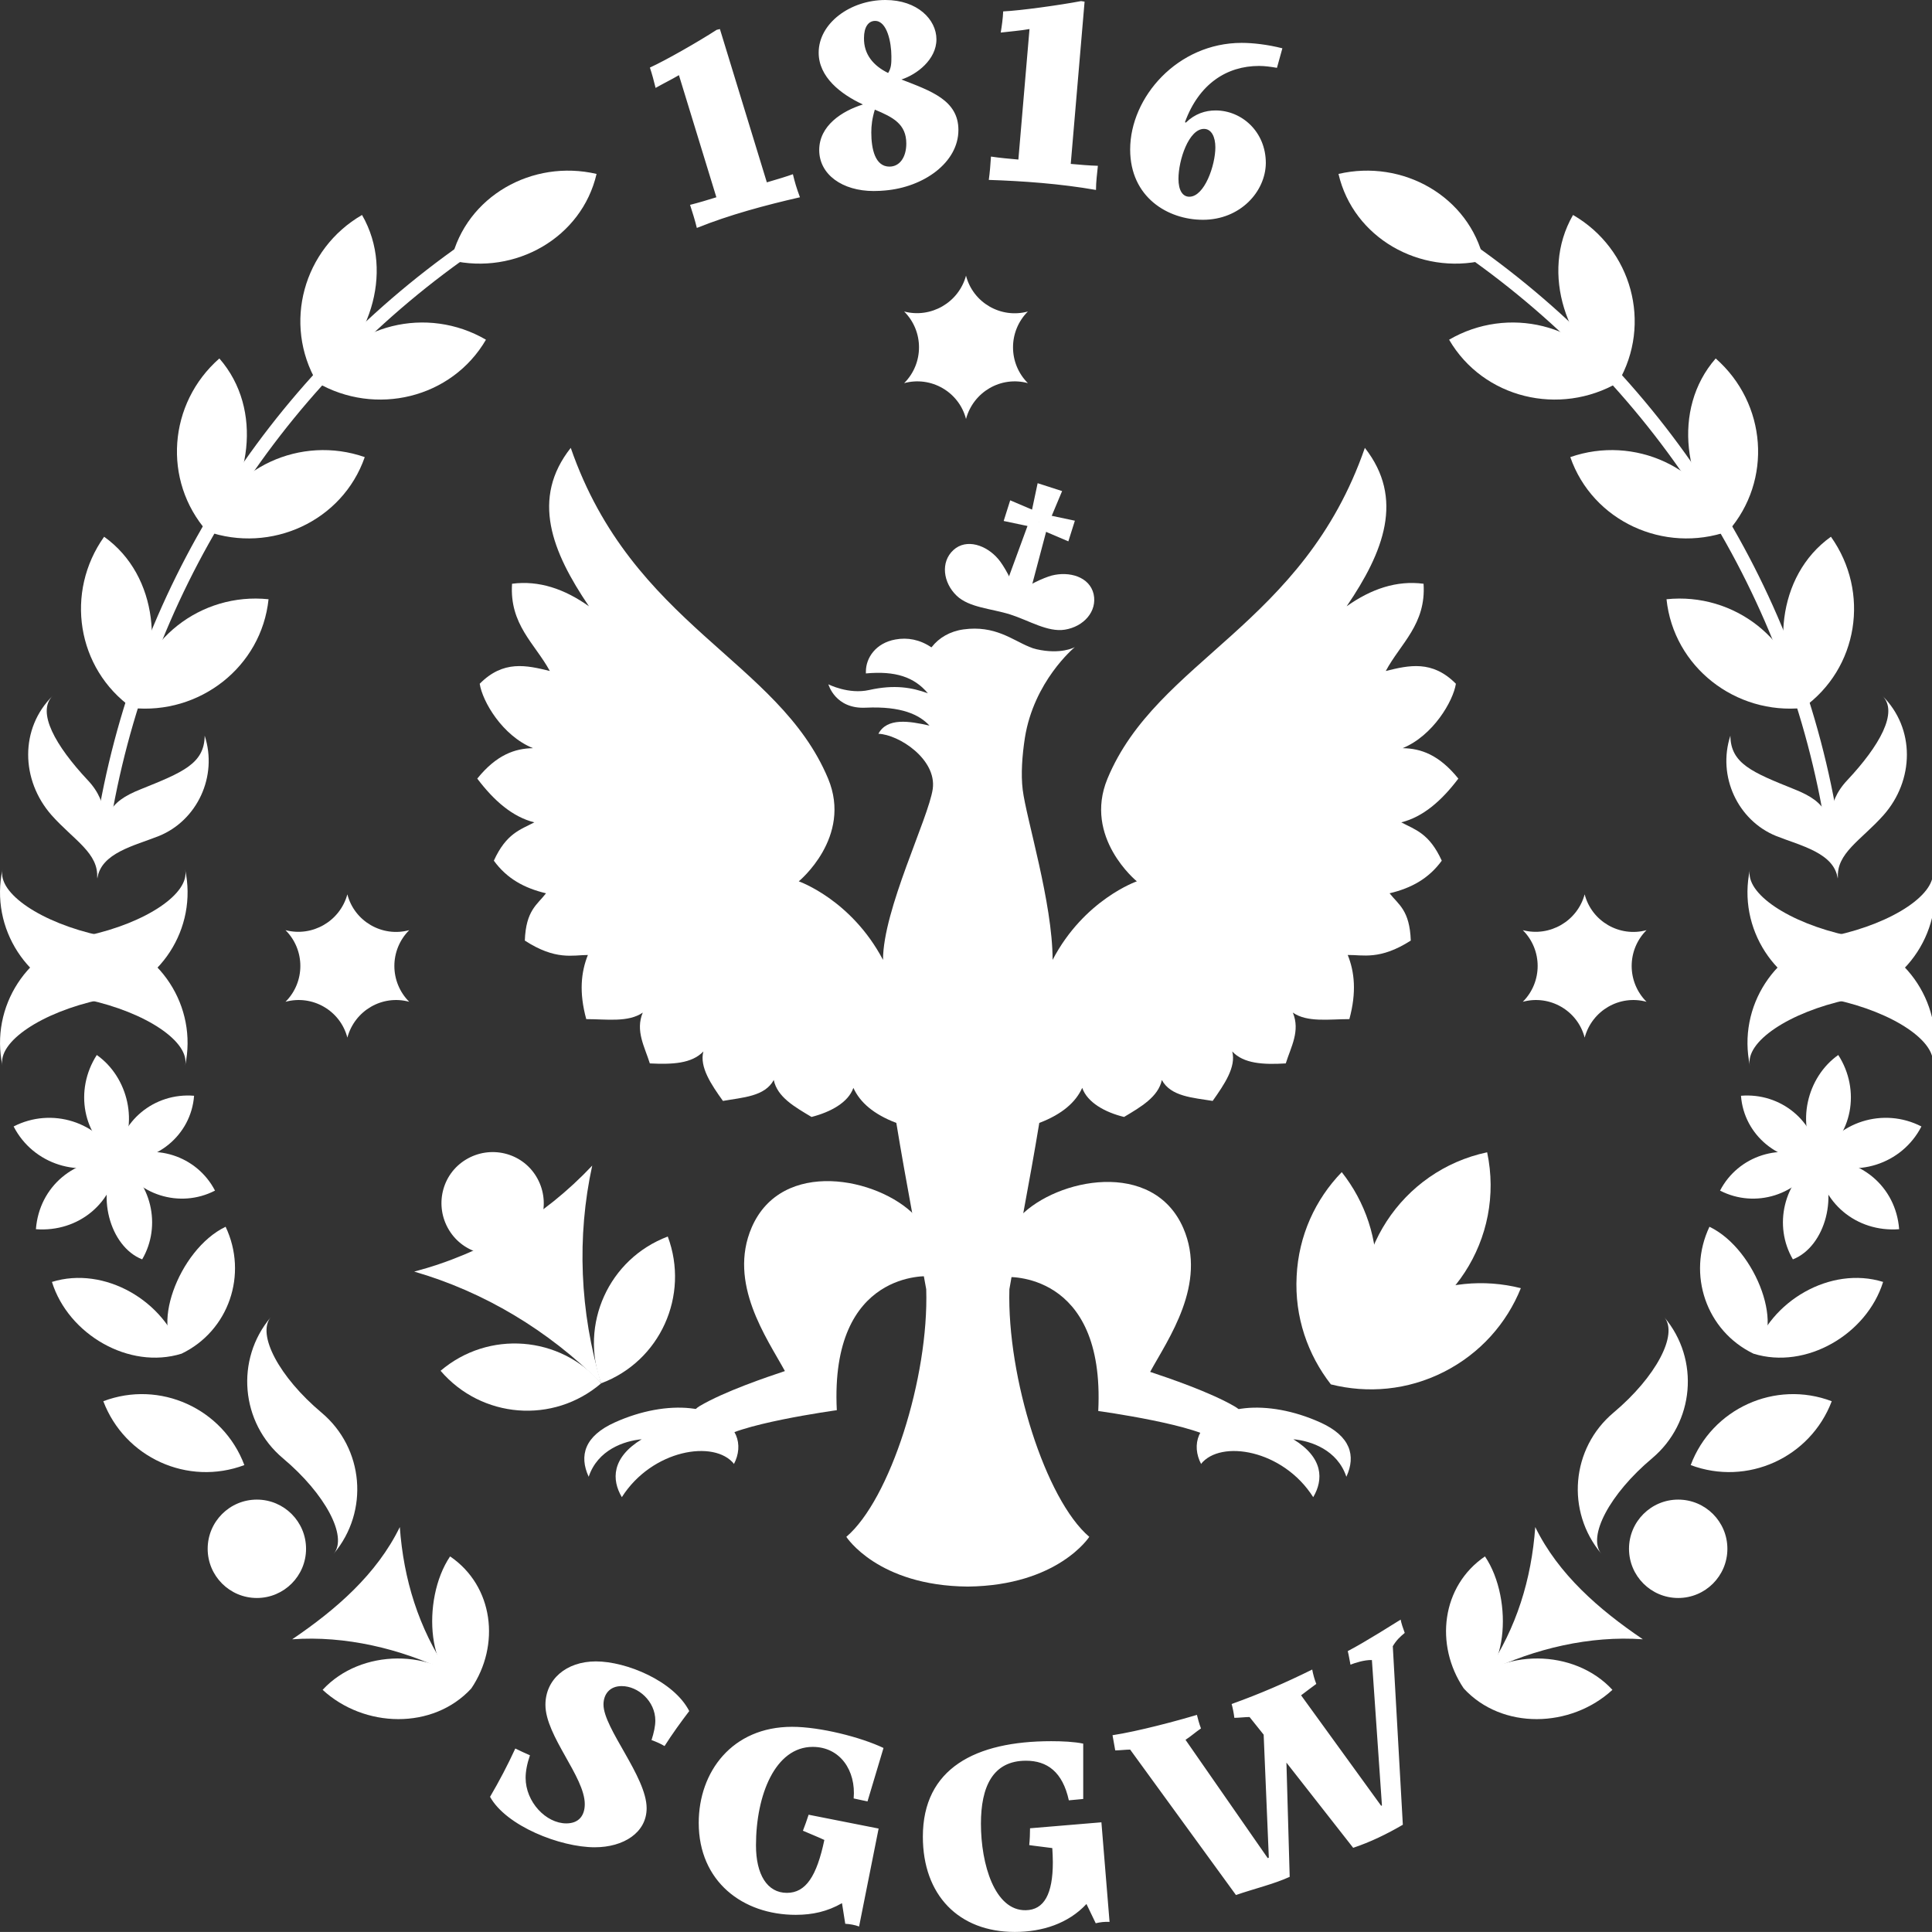 <?xml version="1.0" encoding="UTF-8" standalone="no"?>
<!-- Created with Inkscape (http://www.inkscape.org/) -->

<svg
   width="188.39mm"
   height="188.383mm"
   viewBox="0 0 188.39 188.383"
   version="1.1"
   id="svg1760"
   inkscape:version="1.1.1 (c3084ef, 2021-09-22)"
   sodipodi:docname="sggw_znak.svg"
   xmlns:inkscape="http://www.inkscape.org/namespaces/inkscape"
   xmlns:sodipodi="http://sodipodi.sourceforge.net/DTD/sodipodi-0.dtd"
   xmlns="http://www.w3.org/2000/svg"
   xmlns:svg="http://www.w3.org/2000/svg">
  <rect x="0" y="0" width="188.39" height="188.383" fill="#333333" stroke="none"/>
  <sodipodi:namedview
     id="namedview1762"
     pagecolor="#ffffff"
     bordercolor="#111111"
     borderopacity="1"
     inkscape:pageshadow="0"
     inkscape:pageopacity="0"
     inkscape:pagecheckerboard="1"
     inkscape:document-units="mm"
     showgrid="false"
     inkscape:zoom="0.55678311"
     inkscape:cx="355.61424"
     inkscape:cy="356.51225"
     inkscape:window-width="1365"
     inkscape:window-height="847"
     inkscape:window-x="48"
     inkscape:window-y="25"
     inkscape:window-maximized="0"
     inkscape:current-layer="layer1" />
  <defs
     id="defs1757" />
  <g
     inkscape:label="Warstwa 1"
     inkscape:groupmode="layer"
     id="layer1"
     transform="translate(-10.824,-54.308)">
    <g
       id="g167"
       style="fill:#ffffff"
       transform="matrix(0.265,0,0,0.265,10.828,54.308)">
      <g
         id="g25"
         style="fill:#ffffff">
        <path
           class="st0"
           d="m 37,367.8 c -21.8,4.7 -38,15.6 -36.1,24.4 -4.7,-21.8 9.3,-43.3 31.1,-47.9 21.8,-4.7 38,-15.6 36.1,-24.4 4.7,21.7 -9.2,43.2 -31.1,47.9"
           id="path23"
           style="fill:#ffffff" />
      </g>
      <g
         id="g29"
         style="fill:#ffffff">
        <path
           class="st0"
           d="m 32,367.8 c 21.8,4.7 38,15.6 36.1,24.4 C 72.8,370.4 58.8,348.9 37,344.3 15.2,339.6 -1,328.7 0.9,319.9 c -4.7,21.7 9.2,43.2 31.1,47.9"
           id="path27"
           style="fill:#ffffff" />
      </g>
      <g
         id="g33"
         style="fill:#ffffff">
        <path
           class="st0"
           d="m 675,367.8 c 21.8,4.7 38,15.6 36.1,24.4 4.7,-21.8 -9.3,-43.3 -31.1,-47.9 -21.8,-4.7 -38,-15.6 -36.1,-24.4 -4.7,21.7 9.2,43.2 31.1,47.9"
           id="path31"
           style="fill:#ffffff" />
      </g>
      <g
         id="g37"
         style="fill:#ffffff">
        <path
           class="st0"
           d="m 680,367.8 c -21.8,4.7 -38,15.6 -36.1,24.4 -4.7,-21.8 9.3,-43.3 31.1,-47.9 21.8,-4.7 38,-15.6 36.1,-24.4 4.7,21.7 -9.2,43.2 -31.1,47.9"
           id="path35"
           style="fill:#ffffff" />
      </g>
      <g
         id="g41"
         style="fill:#ffffff">
        <path
           class="st0"
           d="m 104.1,536.6 c 15.6,13.1 23.9,28.8 18.7,35.1 13.1,-15.6 11.1,-38.8 -4.5,-51.9 -15.6,-13.1 -23.9,-28.8 -18.7,-35.1 -13.1,15.5 -11.1,38.8 4.5,51.9"
           id="path39"
           style="fill:#ffffff" />
      </g>
      <g
         id="g45"
         style="fill:#ffffff">
        <path
           class="st0"
           d="m 607.9,536.6 c -15.6,13.1 -23.9,28.8 -18.7,35.1 -13.1,-15.6 -11.1,-38.8 4.5,-51.9 15.6,-13.1 23.9,-28.8 18.7,-35.1 13.1,15.5 11.1,38.8 -4.5,51.9"
           id="path43"
           style="fill:#ffffff" />
      </g>
      <g
         id="g55"
         style="fill:#ffffff">
        <path
           class="st0"
           d="m 164.8,615.1 c -17.5,-8.5 -37.9,-13.3 -57.3,-11.9 16.1,-10.9 31.1,-23.9 39.6,-41.3 1.4,19.3 6.9,37.1 17.7,53.2"
           id="path47"
           style="fill:#ffffff" />
        <g
           id="g53"
           style="fill:#ffffff">
          <path
             class="st0"
             d="m 173.4,621.3 c -14.1,15.3 -39.4,14.6 -54.7,0.5 14.1,-15.3 40.9,-15.3 54.7,-0.5"
             id="path49"
             style="fill:#ffffff" />
          <path
             class="st0"
             d="m 173.4,621.3 c 10.8,-16 8.2,-37.7 -7.8,-48.6 -10.8,16 -8.4,46.9 7.8,48.6"
             id="path51"
             style="fill:#ffffff" />
        </g>
      </g>
      <g
         id="g61"
         style="fill:#ffffff">
        <path
           class="st0"
           d="m 66.8,498.1 c -19.3,6 -41.7,-7.1 -47.7,-26.4 19.3,-6 41.7,7 47.7,26.4"
           id="path57"
           style="fill:#ffffff" />
        <path
           class="st0"
           d="M 66.8,498.1 C 84.2,489.7 91.3,468.9 83,451.4 65.5,459.8 54.5,490.5 66.8,498.1"
           id="path59"
           style="fill:#ffffff" />
      </g>
      <g
         id="g75"
         style="fill:#ffffff">
        <path
           class="st0"
           d="M 71.4,403.2 C 70.3,417.8 57.3,428.3 42.7,427.1 43.9,412.5 56.8,402 71.4,403.2"
           id="path63"
           style="fill:#ffffff" />
        <path
           class="st0"
           d="m 43.4,426.8 c -1.2,15.7 -14.5,26.7 -30.2,25.5 1.2,-15.8 14.5,-26.8 30.2,-25.5"
           id="path65"
           style="fill:#ffffff" />
        <path
           class="st0"
           d="m 79.1,438.1 c -13,6.7 -29,1.6 -35.7,-11.3 13.1,-6.7 29,-1.6 35.7,11.3"
           id="path67"
           style="fill:#ffffff" />
        <path
           class="st0"
           d="m 43.4,426.7 c -14,7.2 -31.2,1.8 -38.4,-12.2 14,-7.2 31.2,-1.8 38.4,12.2"
           id="path69"
           style="fill:#ffffff" />
        <path
           class="st0"
           d="m 35.6,388.2 c 11.5,8.1 15.8,25.3 7.6,38.1 -12.9,-8.1 -15.9,-25.2 -7.6,-38.1"
           id="path71"
           style="fill:#ffffff" />
        <path
           class="st0"
           d="m 43.1,426.4 c 12.8,8.2 16.4,24.7 9.2,37 0.1,-0.1 0.1,0 0,0 -12,-4.7 -17.3,-24.3 -9.2,-37"
           id="path73"
           style="fill:#ffffff" />
      </g>
      <g
         id="g81"
         style="fill:#ffffff">
        <path
           class="st0"
           d="M 48.6,260.5 C 28.2,246 23.8,217.9 38.3,197.5 c 20.3,14.5 22,44 10.3,63"
           id="path77"
           style="fill:#ffffff" />
        <path
           class="st0"
           d="m 48.5,260.5 c 24.9,2.6 47.7,-15.1 50.3,-40 -24.9,-2.6 -47.7,15.1 -50.3,40"
           id="path79"
           style="fill:#ffffff" />
      </g>
      <g
         id="g87"
         style="fill:#ffffff">
        <path
           class="st0"
           d="M 76.2,195.6 C 59.7,176.8 61.9,148.4 80.7,131.9 97.2,150.8 92,179.8 76.2,195.6"
           id="path83"
           style="fill:#ffffff" />
        <path
           class="st0"
           d="m 76.1,195.5 c 23.6,8.3 49.9,-3.7 58.1,-27.3 -23.5,-8.2 -49.8,3.7 -58.1,27.3"
           id="path85"
           style="fill:#ffffff" />
      </g>
      <g
         id="g93"
         style="fill:#ffffff">
        <path
           class="st0"
           d="m 116.6,140.7 c -12.6,-21.6 -5,-49.1 16.6,-61.6 12.5,21.7 1.8,49.2 -16.6,61.6"
           id="path89"
           style="fill:#ffffff" />
        <path
           class="st0"
           d="m 116.5,140.7 c 21.6,12.6 49.7,5.9 62.3,-15.7 -21.6,-12.6 -49.7,-5.9 -62.3,15.7"
           id="path91"
           style="fill:#ffffff" />
      </g>
      <path
         class="st0"
         d="M 19.4,256 C 7.2,268 7.6,287.1 19,300 c 8.1,9.1 17.5,14 16.7,23.2 l 1.9,-10.3 c 1.2,-7.6 3,-17.1 -5.4,-25.9 C 20.5,274.5 13.3,262 19.4,256"
         id="path95"
         style="fill:#ffffff" />
      <path
         class="st0"
         d="m 75.3,270.7 c 4.9,15 -2.8,31.2 -16.8,36.9 -9,3.6 -21.4,6.2 -22.7,15.7 0,0 0,-1.6 0.3,-5 1.7,-18.2 3.4,-23 15.7,-27.9 15.4,-6.2 23.4,-9.4 23.5,-19.7"
         id="path97"
         style="fill:#ffffff" />
      <path
         class="st0"
         d="M 166,95.8 C 171.5,72.2 195.9,58.5 219.5,64 214,87.6 189.5,101.3 166,95.8"
         id="path99"
         style="fill:#ffffff" />
      <path
         class="st0"
         d="m 35.6,321.2 c 0,0 0.2,-2.8 0.6,-4.4 0.8,-2.9 3.4,-7.5 4,-11.3 13.6,-85.4 61.3,-161.8 133,-211.9 l -2.9,-4.1 C 97.5,140.4 49,218 35.3,304.8 c -0.6,3.8 -1.8,7.4 0.1,13 0.5,1.6 0.2,3.4 0.2,3.4 z"
         id="path101"
         style="fill:#ffffff" />
      <circle
         class="st0"
         cx="94.5"
         cy="569.9"
         r="18.1"
         id="circle103"
         style="fill:#ffffff" />
      <path
         class="st0"
         d="m 38,515.6 c 20.8,-7.9 44.1,2.7 51.9,23.5 -20.8,7.8 -44,-2.7 -51.9,-23.5"
         id="path105"
         style="fill:#ffffff" />
      <g
         id="g115"
         style="fill:#ffffff">
        <path
           class="st0"
           d="m 547.2,615.1 c 17.5,-8.5 37.9,-13.3 57.3,-11.9 -16.1,-10.9 -31.1,-23.9 -39.6,-41.3 -1.4,19.3 -6.9,37.1 -17.7,53.2"
           id="path107"
           style="fill:#ffffff" />
        <g
           id="g113"
           style="fill:#ffffff">
          <path
             class="st0"
             d="m 538.6,621.3 c 14.1,15.3 39.4,14.6 54.7,0.5 -14.1,-15.3 -40.9,-15.3 -54.7,-0.5"
             id="path109"
             style="fill:#ffffff" />
          <path
             class="st0"
             d="m 538.6,621.3 c -10.8,-16 -8.2,-37.7 7.8,-48.6 10.8,16 8.4,46.9 -7.8,48.6"
             id="path111"
             style="fill:#ffffff" />
        </g>
      </g>
      <g
         id="g121"
         style="fill:#ffffff">
        <path
           class="st0"
           d="m 645.2,498.1 c 19.3,6 41.7,-7.1 47.7,-26.4 -19.3,-6 -41.7,7 -47.7,26.4"
           id="path117"
           style="fill:#ffffff" />
        <path
           class="st0"
           d="m 645.2,498.1 c -17.4,-8.4 -24.5,-29.2 -16.2,-46.7 17.5,8.4 28.5,39.1 16.2,46.7"
           id="path119"
           style="fill:#ffffff" />
      </g>
      <g
         id="g135"
         style="fill:#ffffff">
        <path
           class="st0"
           d="m 640.6,403.2 c 1.1,14.6 14.1,25.1 28.7,23.9 -1.2,-14.6 -14.1,-25.1 -28.7,-23.9"
           id="path123"
           style="fill:#ffffff" />
        <path
           class="st0"
           d="m 668.6,426.8 c 1.2,15.7 14.5,26.7 30.2,25.5 -1.2,-15.8 -14.5,-26.8 -30.2,-25.5"
           id="path125"
           style="fill:#ffffff" />
        <path
           class="st0"
           d="m 632.9,438.1 c 13,6.7 29,1.6 35.7,-11.3 -13.1,-6.7 -29,-1.6 -35.7,11.3"
           id="path127"
           style="fill:#ffffff" />
        <path
           class="st0"
           d="m 668.6,426.7 c 14,7.2 31.2,1.8 38.4,-12.2 -14,-7.2 -31.2,-1.8 -38.4,12.2"
           id="path129"
           style="fill:#ffffff" />
        <path
           class="st0"
           d="m 676.4,388.2 c -11.5,8.1 -15.8,25.3 -7.6,38.1 12.9,-8.1 15.9,-25.2 7.6,-38.1"
           id="path131"
           style="fill:#ffffff" />
        <path
           class="st0"
           d="m 668.9,426.4 c -12.8,8.2 -16.4,24.7 -9.2,37 -0.1,-0.1 -0.1,0 0,0 12,-4.7 17.3,-24.3 9.2,-37"
           id="path133"
           style="fill:#ffffff" />
      </g>
      <g
         id="g141"
         style="fill:#ffffff">
        <path
           class="st0"
           d="m 663.4,260.5 c 20.4,-14.5 24.8,-42.6 10.3,-63 -20.3,14.5 -22,44 -10.3,63"
           id="path137"
           style="fill:#ffffff" />
        <path
           class="st0"
           d="m 663.5,260.5 c -24.9,2.6 -47.7,-15.1 -50.3,-40 24.9,-2.6 47.7,15.1 50.3,40"
           id="path139"
           style="fill:#ffffff" />
      </g>
      <g
         id="g147"
         style="fill:#ffffff">
        <path
           class="st0"
           d="m 635.8,195.6 c 16.5,-18.8 14.3,-47.2 -4.5,-63.7 -16.5,18.9 -11.3,47.9 4.5,63.7"
           id="path143"
           style="fill:#ffffff" />
        <path
           class="st0"
           d="m 635.9,195.5 c -23.6,8.3 -49.9,-3.7 -58.1,-27.3 23.5,-8.2 49.8,3.7 58.1,27.3"
           id="path145"
           style="fill:#ffffff" />
      </g>
      <g
         id="g153"
         style="fill:#ffffff">
        <path
           class="st0"
           d="m 595.4,140.7 c 12.6,-21.6 5,-49.1 -16.6,-61.6 -12.5,21.7 -1.8,49.2 16.6,61.6"
           id="path149"
           style="fill:#ffffff" />
        <path
           class="st0"
           d="m 595.5,140.7 c -21.6,12.6 -49.7,5.9 -62.3,-15.7 21.6,-12.6 49.7,-5.9 62.3,15.7"
           id="path151"
           style="fill:#ffffff" />
      </g>
      <path
         class="st0"
         d="m 692.6,256 c 12.2,12 11.8,31.2 0.4,44 -8.1,9.1 -17.5,14 -16.7,23.2 l -1.9,-10.3 c -1.2,-7.6 -3,-17.1 5.4,-25.9 11.7,-12.5 18.9,-25 12.8,-31"
         id="path155"
         style="fill:#ffffff" />
      <path
         class="st0"
         d="m 636.7,270.7 c -4.9,15 2.8,31.2 16.8,36.9 9,3.6 21.4,6.2 22.7,15.7 0,0 0,-1.6 -0.3,-5 -1.7,-18.2 -3.4,-23 -15.7,-27.9 -15.4,-6.2 -23.4,-9.4 -23.5,-19.7"
         id="path157"
         style="fill:#ffffff" />
      <path
         class="st0"
         d="M 546,95.8 C 540.5,72.2 516.1,58.5 492.5,64 c 5.5,23.6 30,37.3 53.5,31.8"
         id="path159"
         style="fill:#ffffff" />
      <path
         class="st0"
         d="m 676.4,321.2 c 0,0 -0.2,-2.8 -0.6,-4.4 -0.8,-2.9 -3.4,-7.5 -4,-11.3 -13.6,-85.4 -61.3,-161.8 -133,-211.9 l 2.9,-4.1 c 72.8,50.9 121.3,128.5 135,215.3 0.6,3.8 1.8,7.4 -0.1,13 -0.5,1.6 -0.2,3.4 -0.2,3.4 z"
         id="path161"
         style="fill:#ffffff" />
      <circle
         class="st0"
         cx="617.5"
         cy="569.9"
         r="18.1"
         id="circle163"
         style="fill:#ffffff" />
      <path
         class="st0"
         d="m 674,515.6 c -20.8,-7.9 -44.1,2.7 -51.9,23.5 20.8,7.8 44,-2.7 51.9,-23.5"
         id="path165"
         style="fill:#ffffff" />
    </g>
    <path
       class="st0"
       d="m 111.052,91.668 c -1.931,-1.931 -1.931,-5.054 0,-6.985 -2.619,0.714 -5.345,-0.847 -6.032,-3.493 -0.714,2.619 -3.413,4.18 -6.032,3.493 1.931,1.931 1.931,5.054 0,6.985 2.619,-0.714 5.345,0.847 6.032,3.493 0.714,-2.646 3.413,-4.207 6.032,-3.493 z"
       id="path169"
       style="fill:#ffffff;stroke-width:0.265" />
    <path
       class="st0"
       d="m 171.377,151.993 c -1.931,-1.931 -1.931,-5.054 0,-6.985 -2.619,0.714 -5.345,-0.847 -6.032,-3.493 -0.714,2.619 -3.413,4.18 -6.032,3.493 1.931,1.931 1.931,5.054 0,6.985 2.619,-0.714 5.345,0.847 6.032,3.493 0.714,-2.646 3.413,-4.207 6.032,-3.493 z"
       id="path171"
       style="fill:#ffffff;stroke-width:0.265" />
    <path
       class="st0"
       d="m 50.727,151.993 c -1.931,-1.931 -1.931,-5.054 0,-6.985 -2.619,0.714 -5.345,-0.847 -6.032,-3.493 -0.714,2.619 -3.413,4.18 -6.032,3.493 1.931,1.931 1.931,5.054 0,6.985 2.619,-0.714 5.345,0.847 6.032,3.493 0.714,-2.646 3.413,-4.207 6.032,-3.493 z"
       id="path173"
       style="fill:#ffffff;stroke-width:0.265" />
    <path
       class="st0"
       d="M 73.984,193.241"
       id="path175"
       style="fill:#ffffff;stroke-width:0.265" />
    <g
       id="g187"
       transform="matrix(0.265,0,0,0.265,10.828,54.308)">
      <path
         class="st0"
         d="m 342,469.6 c 0,0 -36.7,-2.7 -34.1,49.3 0,0 -38.6,5.3 -43.9,11.5 -8.1,8.9 -15.4,-7.7 -6.6,-13 9.1,-5.4 24.8,-10.7 31.4,-12.9 -6.6,-12.1 -21.1,-32.3 -12.2,-52.9 11.1,-25.5 46.5,-18.3 60,-4.4 z"
         id="path177"
         style="fill:#ffffff" />
      <path
         class="st0"
         d="m 370,469.9 c 0,0 36.7,-2.7 34.1,49.3 0,0 38.6,5.3 43.9,11.5 8.1,8.9 15.4,-7.7 6.6,-13 -9.1,-5.4 -24.8,-10.7 -31.4,-12.9 6.6,-12.1 21.1,-32.3 12.2,-52.9 -11.1,-25.5 -46.5,-18.3 -60,-4.4 z"
         id="path179"
         style="fill:#ffffff" />
      <path
         class="st0"
         d="m 324.9,353.2 c -11.7,-22.2 -31,-28.9 -31,-28.9 0,0 19.8,-16.2 10.8,-37.8 -18.3,-43.7 -72,-56.2 -94.7,-121.7 -14.7,18.6 -7,38.1 6.7,58.3 -9,-6.4 -18.4,-9.6 -28.3,-8.3 -1,15 8.4,22 13.9,32.1 -8.6,-2.1 -17.1,-4.1 -25.8,4.7 1,6.5 8.3,19.1 19.6,23.7 -6.6,0.1 -13.4,2.4 -20.5,11.2 6.2,8.2 13,14.1 21,16.1 -5.1,2.7 -10.3,4 -14.9,14.1 4.8,6.6 11.2,10.1 19.2,12 -3.2,4.2 -7.4,6.2 -7.8,17.4 11.4,7.4 17.7,5.3 23.2,5.3 -2.5,6.3 -3.3,13.7 -0.6,23.6 7.4,0 15.5,1.3 20.8,-2.4 -2.8,6.7 0.7,12.6 2.6,18.7 8.3,0.4 15.4,0.1 19.7,-4.4 -1.5,5.7 2.9,12.2 7.2,18.2 7.3,-1.3 15.4,-1.6 18.7,-7.7 1.3,6.3 7.7,9.9 13.9,13.6 7,-1.8 13.5,-5.3 15.4,-10.7 2.4,5.3 7.4,9.7 15.8,12.9 3.5,21.4 8.4,46.6 11,61.2 1,32.5 -13.3,77.4 -29.4,91.1 0,0 11.5,18 44.6,18.3 h 0.1 0.1 c 33.1,-0.4 44.6,-18.3 44.6,-18.3 -16.1,-13.7 -30.3,-58.7 -29.4,-91.1 2.5,-14.6 7.5,-39.8 11,-61.2 8.4,-3.2 13.4,-7.6 15.8,-12.9 1.9,5.4 8.4,9 15.4,10.7 6.2,-3.7 12.6,-7.4 13.9,-13.6 3.3,6.1 11.4,6.5 18.7,7.7 4.3,-6.1 8.7,-12.5 7.2,-18.2 4.2,4.5 11.4,4.9 19.7,4.4 1.9,-6.1 5.4,-11.9 2.6,-18.7 5.3,3.7 13.4,2.4 20.8,2.4 2.7,-9.9 1.9,-17.4 -0.6,-23.6 5.5,-0.1 11.8,2 23.2,-5.3 -0.4,-11.2 -4.5,-13.2 -7.8,-17.4 8,-1.9 14.4,-5.4 19.2,-12 -4.6,-10.1 -9.8,-11.4 -14.9,-14.1 8,-2 14.8,-7.9 21,-16.1 -7.1,-8.8 -13.8,-11.1 -20.5,-11.2 11.2,-4.6 18.6,-17.3 19.6,-23.7 -8.7,-8.8 -17.3,-6.8 -25.8,-4.7 5.4,-10.1 14.9,-17.2 13.9,-32.1 -9.9,-1.3 -19.3,1.9 -28.3,8.3 13.7,-20.1 21.3,-39.7 6.7,-58.3 -22.7,65.5 -76.5,77.9 -94.7,121.7 -9,21.7 10.8,37.8 10.8,37.8 0,0 -19.4,6.7 -31,28.9 0,-21 -9.7,-52 -11,-62.6 -0.7,-5.7 -0.2,-12.6 0.8,-19.1 3.3,-20.7 17.9,-33 18.4,-33.4 -0.3,0.2 -5.3,2.8 -14.1,0.8 -0.9,-0.2 -1.8,-0.5 -2.7,-0.9 -6.2,-2.5 -12.6,-8 -24.2,-6.4 -5,0.7 -9,3.1 -11.6,6.4 -0.1,0.1 -0.1,0.1 -0.2,0.2 -4.3,-2.9 -8.8,-3.7 -13.2,-2.9 -7.3,1.3 -10.9,6.8 -10.9,11.8 0,0.7 0,0.7 0,0.7 10.8,-1 17.8,1.3 22.8,7.3 -5.8,-2.1 -12.2,-3.3 -21.6,-1.2 -7.6,1.7 -15,-2.1 -15,-2.1 0,0 2.5,9.2 13.8,8.6 13.1,-0.6 19.7,2.6 23.4,6.6 -7.5,-1.7 -15.6,-3 -18.8,3 7.6,0.3 21.5,9.4 20,20.3 -1.6,10.9 -18.3,44.4 -18.3,62.9"
         id="path181"
         style="fill:#ffffff" />
      <path
         class="st0"
         d="m 226.2,523.4 c -11.1,5 -13.2,12.2 -9.6,20 v 0 c 3.3,-9.9 13,-13.2 19.5,-13.8 -11.1,6.8 -11.1,14.9 -7.3,21.3 v 0 c 11.1,-17.5 34.1,-21.3 41.3,-12.2 l -0.1,0.1 c 1.9,-3.6 2.2,-7.4 0.8,-10.7 -5.1,-11.4 -25.1,-13.5 -44.6,-4.7 z"
         id="path183"
         style="fill:#ffffff" />
      <path
         class="st0"
         d="m 485.8,523.4 c 11.1,5 13.2,12.2 9.6,20 v 0 c -3.3,-9.9 -13,-13.2 -19.5,-13.8 11.1,6.8 11.1,14.9 7.3,21.3 v 0 c -11.1,-17.5 -34.1,-21.3 -41.3,-12.2 l 0.1,0.1 c -1.9,-3.6 -2.2,-7.4 -0.8,-10.7 5.1,-11.4 25.1,-13.5 44.6,-4.7 z"
         id="path185"
         style="fill:#ffffff" />
    </g>
    <g
       id="g205"
       style="fill:#ffffff"
       transform="matrix(0.265,0,0,0.265,10.828,54.308)">
      <path
         class="st1"
         d="m 373.8,219 c 3.2,-3.4 10.5,-6.5 13.1,-7.2 6.5,-1.7 14,0.4 15.5,6.8 1.4,6.4 -3.7,12 -10.6,13.1 -6.3,1 -13.2,-3.4 -20.1,-5.6 -7,-2.2 -15.1,-2.5 -19.7,-6.9 -5,-4.8 -6,-12.4 -1.2,-16.8 4.8,-4.4 12.2,-1.8 16.5,3.3 1.7,1.9 5.8,8.7 6.5,13.3 z"
         id="path189"
         style="fill:#ffffff" />
      <g
         id="g203"
         style="fill:#ffffff">
        <g
           id="g195"
           style="fill:#ffffff">
          <polygon
             class="st0"
             points="377.2,224.8 367.7,221.8 379,191 385.6,193.1 "
             id="polygon191"
             style="fill:#ffffff" />
          <polygon
             class="st0"
             points="381.8,177.8 390.8,180.7 385.6,193.1 379,191 "
             id="polygon193"
             style="fill:#ffffff" />
        </g>
        <g
           id="g201"
           style="fill:#ffffff">
          <polygon
             class="st0"
             points="369.3,191.7 371.7,184.1 383.2,189 381.6,194.3 "
             id="polygon197"
             style="fill:#ffffff" />
          <polygon
             class="st0"
             points="395.5,191.6 393.1,199.2 381.6,194.3 383.2,189 "
             id="polygon199"
             style="fill:#ffffff" />
        </g>
      </g>
    </g>
    <g
       id="g211"
       style="fill:#ffffff"
       transform="matrix(0.265,0,0,0.265,10.828,54.308)">
      <path
         class="st0"
         d="m 547.2,424 c 6.7,31.7 -13.5,62.8 -45.2,69.5 -6.7,-31.7 13.6,-62.8 45.2,-69.5"
         id="path207"
         style="fill:#ffffff" />
      <path
         class="st0"
         d="m 531.3,504.8 c 13.4,-6.8 23.1,-17.9 28.3,-30.8 -13.5,-3.4 -28.2,-2.2 -41.6,4.6 -6,3.1 -11.3,7 -15.8,11.6 2.4,-5.9 3.8,-12.4 4.2,-19.1 0.8,-15 -4.1,-28.9 -12.7,-39.8 -9.7,10 -15.9,23.4 -16.6,38.3 -0.8,15 4.1,28.9 12.6,39.8 0,0 0,0 0,0 0,0 0,0 0,0 13.5,3.4 28.2,2.2 41.6,-4.6"
         id="path209"
         style="fill:#ffffff" />
    </g>
    <g
       id="g223"
       style="fill:#ffffff"
       transform="matrix(0.265,0,0,0.265,10.828,54.308)">
      <g
         id="g217"
         style="fill:#ffffff">
        <path
           class="st0"
           d="m 221.2,509 c -15.1,-17.6 -41.5,-19.6 -59.1,-4.6 15.1,17.6 41.5,19.7 59.1,4.6"
           id="path213"
           style="fill:#ffffff" />
        <path
           class="st0"
           d="m 221.2,509 c -8.1,-21.7 2.8,-45.8 24.5,-54 8.1,21.7 -2.8,45.9 -24.5,54"
           id="path215"
           style="fill:#ffffff" />
      </g>
      <path
         class="st0"
         d="m 152.4,467.9 c 25.6,7.4 49.4,21.6 68.8,41.1 -7.9,-26.3 -9,-54 -3.3,-80.1 -17.8,18.9 -40.4,32.4 -65.5,39"
         id="path219"
         style="fill:#ffffff" />
      <path
         class="st0"
         d="m 191.1,458.8 c 8.9,-5.4 11.6,-17 6.2,-25.9 -5.4,-8.9 -17,-11.6 -25.9,-6.2 -8.9,5.4 -11.6,17 -6.2,25.9 5.4,8.9 17,11.7 25.9,6.2"
         id="path221"
         style="fill:#ffffff" />
    </g>
    <path
       class="st0"
       d="m 126.794,73.491 c 1.482,0 2.54,-3.069 2.54,-4.815 0,-1.005 -0.37,-1.799 -1.111,-1.799 -1.482,0 -2.487,3.043 -2.487,4.868 0,1.111 0.397,1.746 1.058,1.746 z m 1.323,2.249 c -3.413,0 -7.091,-2.196 -7.091,-6.853 0,-5.106 4.63,-10.398 10.874,-10.398 1.085,0 2.514,0.159 3.969,0.529 l -0.529,1.905 c -0.609,-0.106 -1.191,-0.185 -1.746,-0.185 -3.122,0 -5.847,1.72 -7.223,5.477 l 0.079,0.053 c 0.9,-0.873 1.905,-1.191 2.91,-1.191 2.54,0 4.895,2.064 4.895,5.133 -0.026,2.778 -2.487,5.53 -6.138,5.53 z M 107.242,71.85 c 0.106,-0.767 0.159,-1.482 0.212,-2.275 0.873,0.132 1.773,0.212 2.672,0.291 l 1.085,-12.726 c -0.873,0.159 -1.931,0.238 -2.805,0.344 0.106,-0.661 0.212,-1.376 0.238,-2.064 1.693,-0.079 5.503,-0.609 7.594,-1.005 l 0.344,0.053 -1.349,15.822 c 0.873,0.079 1.773,0.159 2.646,0.185 -0.079,0.794 -0.185,1.561 -0.185,2.355 -3.466,-0.609 -7.17,-0.873 -10.451,-0.979 z m -9.684,-1.296 c 1.005,0 1.64,-0.926 1.64,-2.249 0,-1.905 -1.296,-2.566 -3.069,-3.307 -0.265,0.873 -0.344,1.561 -0.344,2.223 0,1.614 0.37,3.334 1.773,3.334 z m -0.132,-9.128 c 0.318,-0.503 0.318,-0.979 0.318,-1.614 0,-1.376 -0.423,-3.466 -1.587,-3.466 -0.661,0 -1.085,0.609 -1.085,1.667 -0.026,1.587 0.9,2.699 2.355,3.413 z m -0.291,11.456 c -0.37,0.026 -0.609,0.053 -1.111,0.053 -3.069,0 -5.318,-1.614 -5.318,-3.995 0,-2.381 2.223,-3.81 4.26,-4.445 -2.17,-1.005 -4.313,-2.672 -4.313,-5.054 0,-2.857 3.069,-5.133 6.509,-5.133 3.122,0 4.974,1.905 4.974,3.836 0,1.984 -1.931,3.44 -3.413,3.916 2.858,1.111 5.556,2.011 5.556,4.921 0,3.201 -3.413,5.583 -7.144,5.9 z m -18.362,3.651 c -0.185,-0.767 -0.423,-1.508 -0.661,-2.249 0.847,-0.212 1.72,-0.476 2.566,-0.741 l -3.651,-11.906 c -0.767,0.45 -1.535,0.82 -2.275,1.244 -0.159,-0.661 -0.344,-1.349 -0.556,-1.984 1.561,-0.714 4.71,-2.514 6.509,-3.678 l 0.318,-0.079 4.577,14.949 c 0.847,-0.238 2.117,-0.635 2.54,-0.794 0.185,0.767 0.344,1.323 0.688,2.249 -3.36,0.767 -6.906,1.72 -10.054,2.99 z"
       id="path225"
       style="fill:#ffffff;stroke-width:0.265" />
    <path
       class="st0"
       d="m 121.026,224.912 c -0.423,0 -1.058,0.079 -1.455,0.079 l -0.265,-1.482 c 2.461,-0.37 6.403,-1.429 8.229,-1.984 0.053,0.238 0.238,0.926 0.397,1.323 -0.582,0.397 -0.873,0.688 -1.508,1.111 l 8.017,11.536 0.106,-0.053 -0.503,-11.986 -1.376,-1.72 c -0.423,0 -1.058,0.079 -1.482,0.079 -0.053,-0.45 -0.159,-0.979 -0.265,-1.349 2.725,-0.979 5.186,-2.037 7.858,-3.36 0.079,0.45 0.238,1.005 0.397,1.402 -0.556,0.397 -0.873,0.661 -1.482,1.111 l 7.805,10.769 0.079,-0.026 -0.979,-14.182 c -0.714,-0.026 -1.614,0.265 -2.09,0.45 -0.079,-0.37 -0.159,-0.926 -0.265,-1.323 1.693,-0.873 4.762,-2.831 5.159,-3.069 0.053,0.318 0.238,0.873 0.397,1.296 -0.476,0.397 -0.794,0.688 -1.164,1.296 l 0.979,17.41 c -1.587,0.926 -3.175,1.693 -4.842,2.249 l -6.509,-8.308 0.318,11.139 c -1.482,0.688 -3.572,1.191 -5.239,1.773 z m -4.26,15.055 c -1.773,1.905 -4.313,2.725 -6.985,2.725 -5.477,0 -8.969,-3.598 -8.969,-9.287 0,-6.668 5.133,-9.313 12.515,-9.313 1.085,0 2.249,0.053 3.122,0.238 v 5.397 l -1.402,0.132 c -0.609,-2.778 -2.117,-3.863 -4.18,-3.863 -3.254,0 -4.392,2.566 -4.392,6.138 0,3.969 1.349,8.493 4.366,8.44 1.799,-0.026 2.646,-1.587 2.646,-4.683 0,-0.423 -0.026,-0.873 -0.053,-1.376 -0.741,-0.106 -1.773,-0.212 -2.249,-0.291 0.053,-0.503 0.079,-1.138 0.079,-1.64 l 6.959,-0.582 0.794,9.71 c -0.476,-0.026 -0.9,0.026 -1.349,0.132 z m -28.337,1.058 c -5.186,0 -9.472,-3.254 -9.472,-8.969 0,-4.974 3.254,-9.366 9.102,-9.366 2.725,0 6.694,1.005 8.916,2.064 l -1.561,5.212 -1.349,-0.291 c 0.238,-2.725 -1.323,-5.027 -3.995,-5.027 -3.651,0 -5.53,4.683 -5.53,9.604 0,2.831 1.085,4.63 3.016,4.63 1.852,0 2.91,-1.64 3.651,-5.159 -0.688,-0.318 -1.667,-0.714 -2.09,-0.9 0.185,-0.476 0.397,-1.058 0.556,-1.561 l 6.826,1.349 -1.905,9.551 c -0.423,-0.159 -0.9,-0.238 -1.349,-0.265 l -0.318,-2.011 c -1.429,0.82 -2.884,1.138 -4.498,1.138 z m -19.606,-6.588 c -3.387,0 -8.652,-2.09 -10.213,-4.921 0.9,-1.535 1.72,-3.096 2.461,-4.71 0.476,0.238 0.953,0.45 1.429,0.661 -0.291,0.847 -0.423,1.587 -0.423,2.196 0,2.355 1.984,4.445 3.969,4.445 1.27,0 1.799,-0.82 1.799,-1.879 0,-2.672 -3.836,-6.641 -3.836,-9.684 0,-2.461 2.011,-4.233 4.921,-4.233 2.963,0 7.594,1.905 9.102,4.842 -0.847,1.111 -1.667,2.249 -2.408,3.413 -0.397,-0.238 -0.82,-0.423 -1.27,-0.582 0.238,-0.741 0.37,-1.376 0.37,-1.905 0,-1.879 -1.667,-3.36 -3.281,-3.36 -1.217,0 -1.773,0.847 -1.773,1.799 0,2.328 4.207,7.038 4.207,10.107 0,2.381 -2.249,3.81 -5.054,3.81 z"
       id="path227"
       style="fill:#ffffff;stroke-width:0.265" />
  </g>
</svg>
